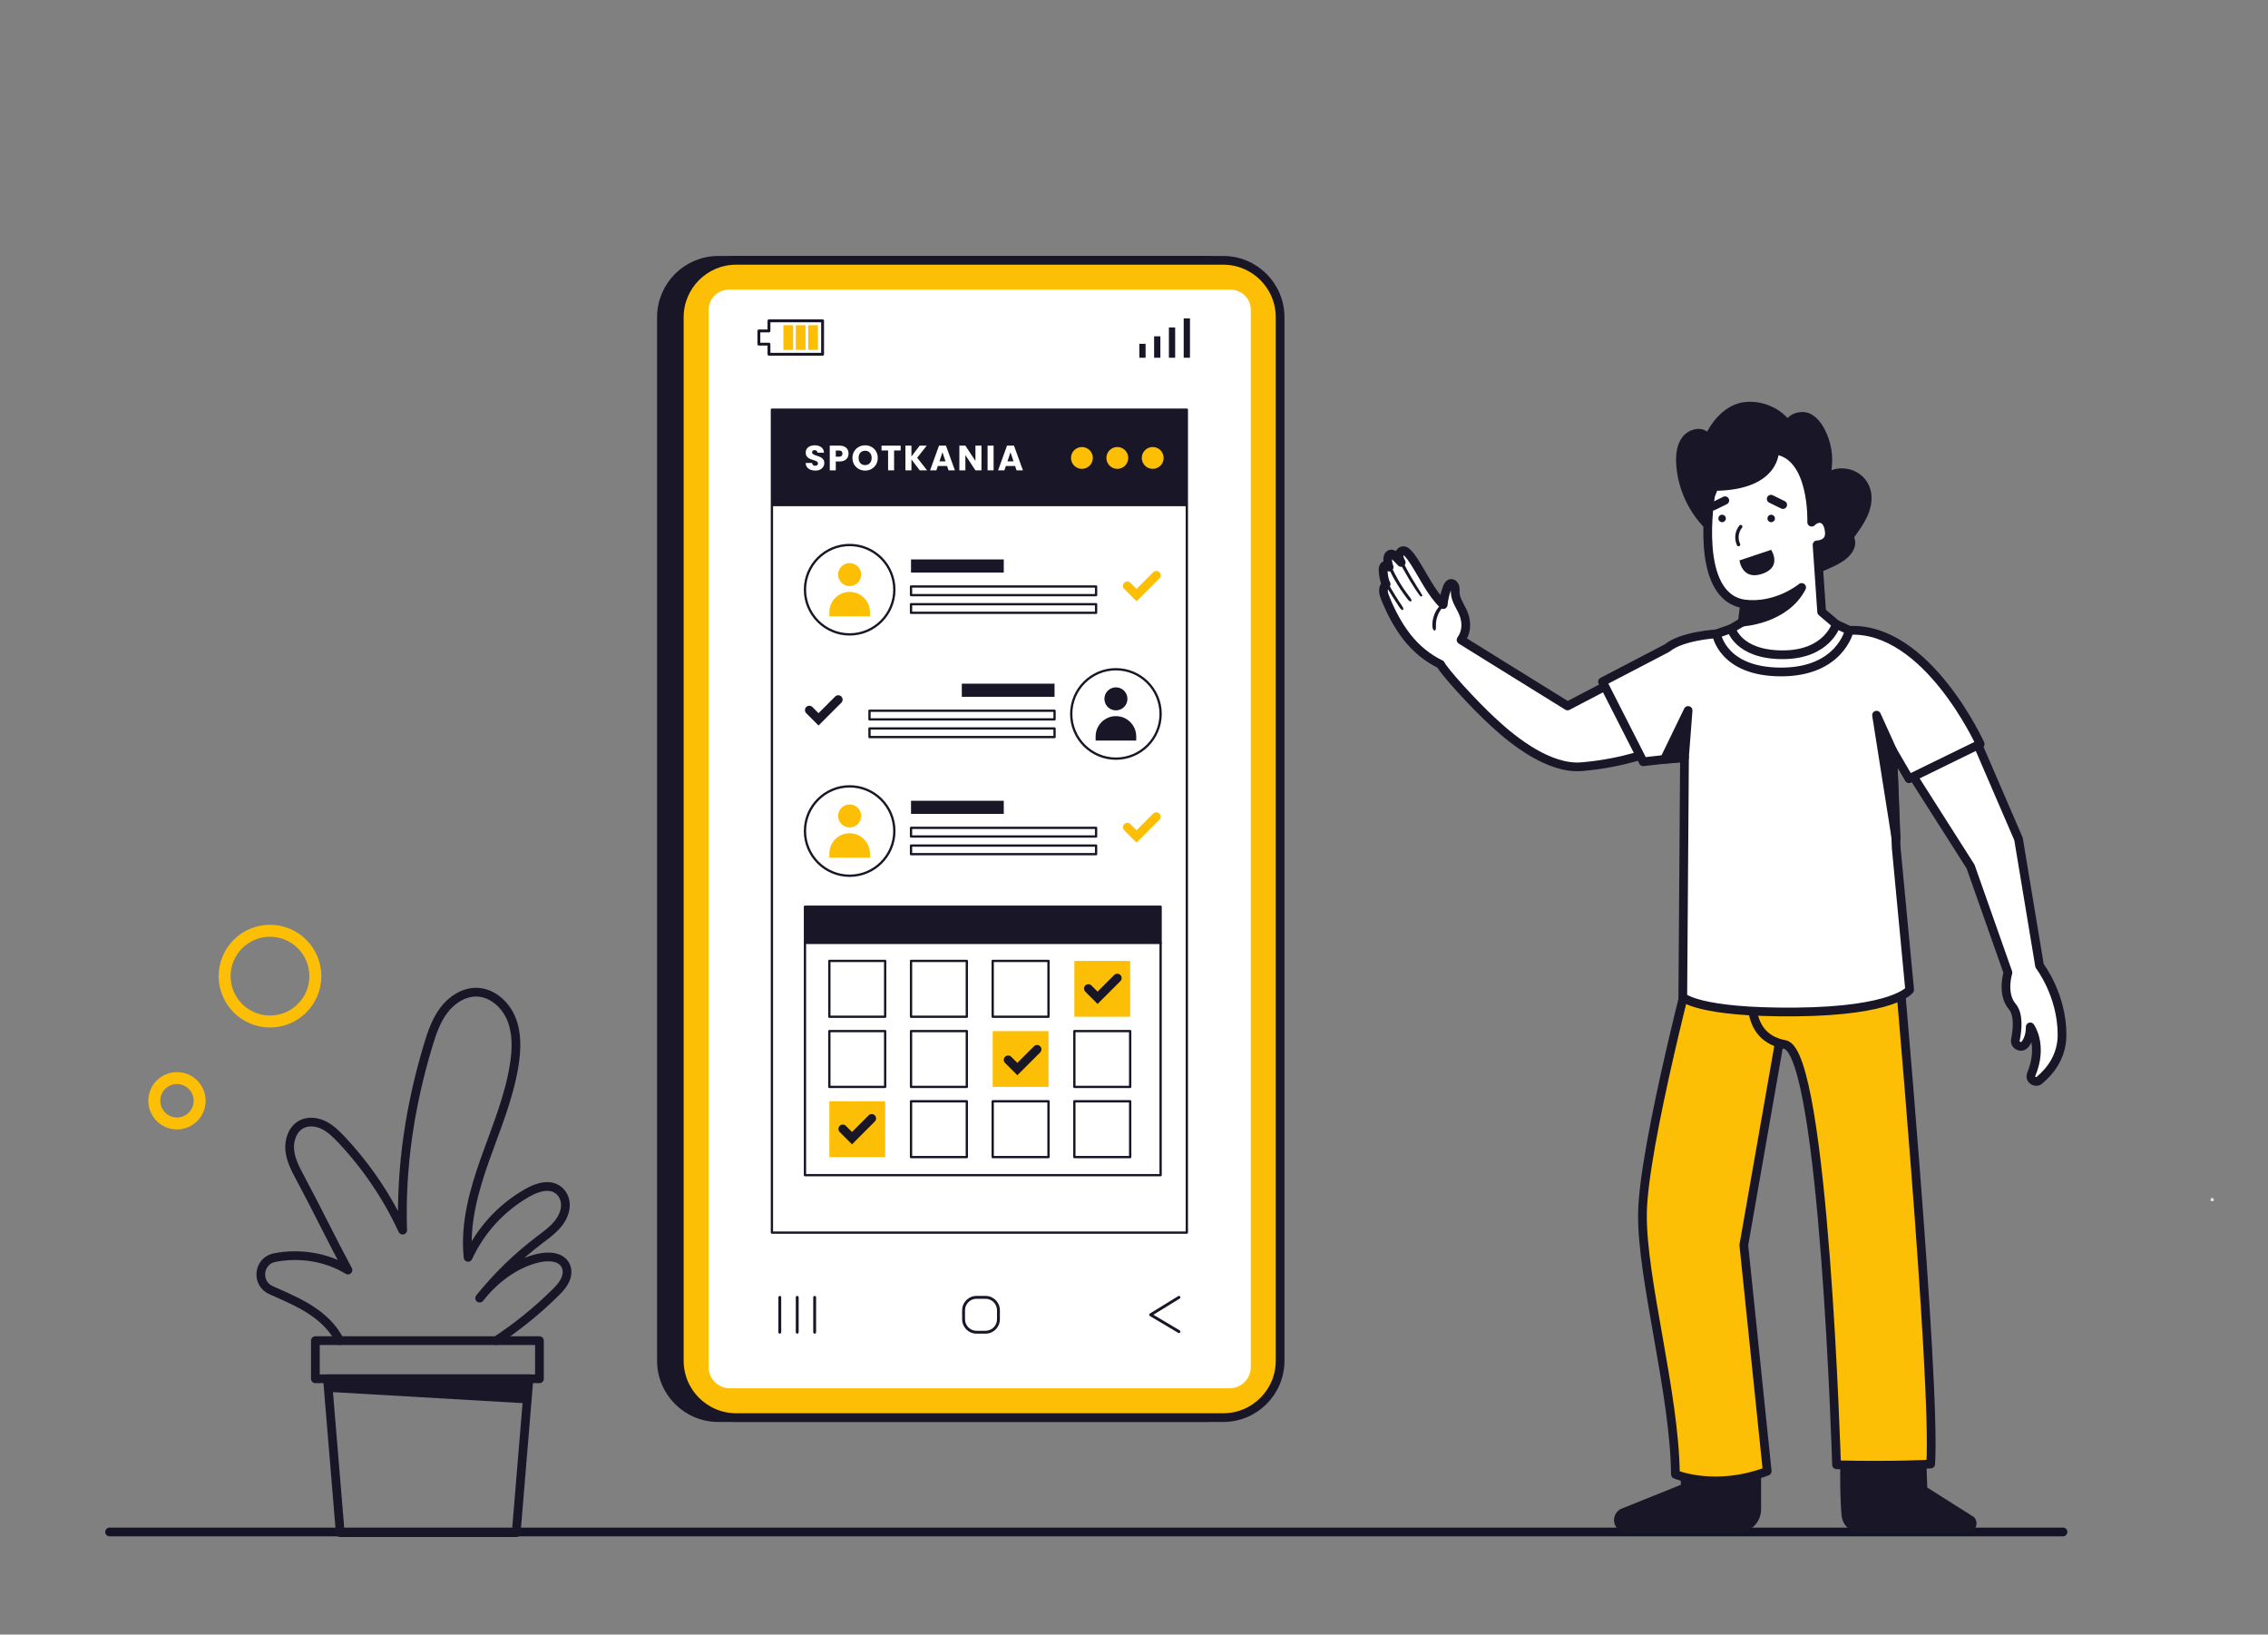 <?xml version="1.0" encoding="UTF-8" standalone="no"?>
<svg xmlns="http://www.w3.org/2000/svg" xmlns:xlink="http://www.w3.org/1999/xlink" xmlns:serif="http://www.serif.com/" width="100%" height="100%" viewBox="0 0 1625 1171" version="1.1" xml:space="preserve" style="fill-rule:evenodd;clip-rule:evenodd;stroke-linecap:round;stroke-linejoin:round;stroke-miterlimit:1.5;">
  <rect x="0" y="0" width="1625" height="1171" fill="#808080" stroke="none"/>
  <rect id="Skontaktuj-się-z-nami" serif:id="Skontaktuj się z nami" x="-0" y="0" width="1624.63" height="1170.47" style="fill:none;"></rect>
  <path d="M1478.12,1097.49l-1399.61,-0" style="fill:none;stroke:#141427;stroke-width:6.25px;"></path>
  <g>
    <path d="M355.535,960.416c15.082,-9.947 29.195,-21.364 42.065,-34.045c3.467,-3.415 6.919,-7.028 8.239,-11.882c0.645,-2.376 0.638,-4.929 -0.286,-7.212c-2.934,-7.248 -12.35,-7.657 -19.648,-6.029c-16.591,3.702 -31.781,15.311 -42.233,28.717c12.485,-15.539 26.886,-29.538 42.773,-41.579c7.477,-5.668 15.603,-11.261 18.138,-20.943c1.266,-4.836 0.306,-10.102 -3.183,-13.681c-6.45,-6.618 -16.39,-3.378 -23.827,0.9c-18.661,10.734 -33.077,26.582 -42.195,46.084c-2.508,-23.781 4.105,-47.55 12.09,-70.09c7.986,-22.54 17.475,-44.8 21.068,-68.441c1.652,-10.869 1.965,-22.332 -2.226,-32.497c-4.19,-10.165 -13.76,-18.701 -24.753,-18.927c-9.221,-0.19 -17.816,5.413 -23.406,12.748c-5.591,7.334 -8.645,16.252 -11.313,25.08c-13.052,43.198 -19.835,87.543 -18.343,132.646c-11.015,-23.759 -25.868,-45.732 -43.81,-64.809c-3.744,-3.983 -7.716,-7.907 -12.607,-10.351c-4.89,-2.442 -10.905,-3.212 -15.8,-0.777c-6.477,3.221 -9.362,11.261 -8.696,18.464c0.665,7.203 4.155,13.797 7.575,20.17c11.82,22.023 22.316,43.882 34.136,65.905c-15.54,-9.462 -34.669,-12.376 -52.499,-8.93c-11.813,2.284 -13.596,18.478 -2.588,23.336c1.117,0.493 2.233,0.986 3.349,1.479c10.004,4.414 20.097,8.881 28.907,15.359c6.946,5.108 13.104,11.626 16.886,19.305" style="fill:none;fill-rule:nonzero;stroke:#191727;stroke-width:6.25px;stroke-linecap:butt;stroke-miterlimit:2;"></path>
    <rect x="225.958" y="960.416" width="160.548" height="27.332" style="fill:none;stroke:#191727;stroke-width:6.25px;stroke-linecap:butt;stroke-miterlimit:2;"></rect>
    <path d="M378.995,987.747l-0.141,1.699l-1.319,15.911l-3.226,38.942l-4.446,53.698l-126.087,0l-5.857,-70.649l-2.507,-30.223l-0.776,-9.378l144.359,-0Z" style="fill:none;fill-rule:nonzero;stroke:#191727;stroke-width:6.25px;stroke-linecap:butt;stroke-miterlimit:2;"></path>
    <path d="M378.854,989.446l-1.32,15.912l-142.122,-8.233l-0.776,-9.378l143.773,-0l0.445,1.699Z" style="fill:#191727;fill-rule:nonzero;"></path>
  </g>
  <path d="M1416.21,531.432l30.033,69.602l15.089,90.86c-0,0 16.098,20.749 16.098,49.369c0,15.588 -8.491,26.188 -16.223,32.61c-2.973,2.468 -7.28,-0.662 -5.802,-4.233c8.673,-20.96 -0.751,-33.982 -0.751,-33.982c0,5.853 -1.629,9.805 -3.728,12.468c-2.54,3.222 -7.716,0.81 -6.906,-3.212c1.524,-7.563 2.5,-18.197 -2.245,-23.804c-7.87,-9.301 -3.1,-24.327 -3.1,-24.327l-26.777,-75.972l-44.98,-70.688l49.292,-18.691Z" style="fill:#fff;fill-rule:nonzero;stroke:#191727;stroke-width:6.25px;stroke-linecap:butt;stroke-miterlimit:2;"></path>
  <path d="M1380.85,1065.66l-1.319,-40.856l-60.385,2.971c0,-0 -1.702,36.778 0.362,58.098c0.666,6.882 6.46,12.124 13.374,12.124l76.646,0c3.661,0 6.629,-2.968 6.629,-6.628c-0,-1.678 -0.636,-3.293 -1.779,-4.521l-33.528,-21.188Z" style="fill:#191727;fill-rule:nonzero;"></path>
  <path d="M1202.33,1021.34l2.025,42.341l-41.614,16.733c-3.758,1.172 -6.318,4.651 -6.318,8.587c-0,4.968 4.028,8.996 8.997,8.996l79.697,0c9.209,0 16.674,-7.465 16.674,-16.674l-0,-58.498l-59.461,-1.485Z" style="fill:#191727;fill-rule:nonzero;"></path>
  <path d="M1215.28,678.324c-0,0 -37.982,142.518 -38.482,191.298c-0.483,47.018 23.062,128.206 23.619,186.596c-0,-0 28.483,11.944 65.769,-2.244l-16.768,-162.008l35.846,-204.536l-69.984,-9.106Z" style="fill:#fcbf05;fill-rule:nonzero;stroke:#191727;stroke-width:6.25px;stroke-linecap:butt;stroke-miterlimit:2;"></path>
  <path d="M1358.92,675.799c-0,0 28.356,314.615 24.397,373.02c-0,0 -26.21,1.529 -67.456,0.539c-0,-0 -8.853,-295.909 -36.979,-301.06c-33.159,-6.072 -23.093,-46.467 -19.484,-60.714l99.522,-11.785Z" style="fill:#fcbf05;fill-rule:nonzero;stroke:#191727;stroke-width:6.25px;stroke-linecap:butt;stroke-miterlimit:2;"></path>
  <path d="M1289.54,414.226c8.687,-1.935 17.137,-4.927 25.105,-8.89c4.201,-2.09 8.37,-4.533 11.311,-8.188c2.941,-3.656 4.218,-7.884 2.555,-12.272c3.677,-5.078 7.385,-10.214 9.82,-15.99c2.437,-5.778 3.523,-12.339 1.77,-18.358c-1.598,-5.493 -5.586,-10.244 -10.718,-12.771c-5.132,-2.527 -11.846,-3.001 -17.175,-0.918c1.543,-9.99 -0.213,-20.461 -4.931,-29.4c-2.47,-4.68 -5.929,-9.103 -10.754,-11.275c-4.825,-2.172 -12.369,-0.749 -15.68,3.377c-7.835,-8.495 -19.896,-12.885 -31.359,-11.415c-11.463,1.47 -20.919,10.883 -26.356,21.08c-5.446,-3.961 -13.722,-1.378 -17.781,3.995c-4.058,5.373 -4.765,12.564 -4.365,19.286c1.179,19.808 11.06,38.942 26.527,51.372c18.017,14.477 38.975,28.76 62.031,30.367" style="fill:#191727;fill-rule:nonzero;"></path>
  <path d="M1070.62,517.993c-14.985,-13.546 -36.889,-38.052 -38.409,-42.024c-9.485,-4.596 -17.578,-11.266 -24.078,-19.563c-6.501,-8.295 -11.437,-17.729 -15.416,-27.489c-0.704,-1.728 -1.388,-3.505 -1.487,-5.37c-0.099,-1.863 0.479,-3.857 1.922,-5.041c-1.552,-3.029 -1.94,-6.507 -2.166,-9.902c-0.086,-1.315 0.097,-2.919 1.29,-3.482c0.82,-0.387 1.833,-0.079 2.52,0.512c0.204,0.176 0.37,0.38 0.513,0.599c-0.713,-1.733 -1.072,-3.613 -1.038,-5.487c0.015,-0.789 0.102,-1.593 0.436,-2.307c0.334,-0.714 0.951,-1.33 1.722,-1.501c1.393,-0.307 2.641,0.85 3.6,1.907c1.207,1.33 2.699,2.75 3.906,4.08c-0.798,-1.565 -1.617,-3.224 -1.523,-4.979c0.094,-1.753 1.475,-3.57 3.229,-3.468c1.065,0.062 1.968,0.781 2.731,1.526c1.814,1.769 3.281,3.858 4.662,5.982c6.822,10.499 12.057,22.401 21.026,31.139c0.396,-4.233 1.39,-8.41 2.943,-12.368c0.467,-1.192 1.166,-2.517 2.423,-2.758c1.358,-0.262 2.613,0.968 3.001,2.295c0.389,1.327 0.187,2.744 0.222,4.126c0.147,5.928 4.547,10.821 6.415,16.449c1.983,5.975 1.502,12.471 -2.223,17.548c3.273,1.997 16.522,10.234 30.784,19.113l45.495,28.207l31.725,-16.563l29.597,48.756c-0,0 -19.993,8.674 -51.158,11.32c-22.806,1.936 -48.185,-17.787 -62.664,-31.257Z" style="fill:#fff;stroke:#191727;stroke-width:6.25px;stroke-linecap:butt;stroke-miterlimit:2;"></path>
  <path d="M1206.93,542.372l-29.578,3.35l-29.18,-57.332l46.229,-24.083c10.672,-8.893 35.435,-10.22 35.435,-10.22l14.368,10.22l52.399,1.433l28.412,-14.149c55.624,-2.652 93.743,81.41 93.743,81.41l-50.961,24.892l-11.761,-20.188l2.552,69.533l9.66,101.891c0,-0 -10.998,15.192 -81.57,15.84c-70.063,0.642 -80.982,-10.679 -80.982,-10.679l1.234,-171.918Z" style="fill:#fff;stroke:#191727;stroke-width:6.25px;stroke-linecap:butt;stroke-miterlimit:2;"></path>
  <path d="M1315.66,447.222l9.362,4.37c-0,-0 -6.554,29.801 -48.838,29.801c-42.284,-0 -46.341,-27.305 -46.341,-27.305l10.61,-3.745l33.235,-0l26.681,-2.34l15.291,-0.781Z" style="fill:#fff;fill-rule:nonzero;stroke:#191727;stroke-width:6.25px;stroke-linecap:butt;stroke-miterlimit:2;"></path>
  <path d="M1248.35,445.662l-7.902,4.681c0,0 4.681,18.723 36.823,18.723c32.143,0 38.383,-21.843 38.383,-21.843l-10.453,-8.895l-3.309,-47.99c-0,-0 9.65,-0.021 8.821,-9.261c-1.03,-11.466 -8.674,-11.172 -12.65,-6.994c-0,-0 1.833,-48.409 -26.565,-51.685c0,-0 1.561,25.706 -43.376,26.116l-2.497,6.494c0,-0 -12.638,72.554 24.341,77.704l1.404,4.914l-0.585,4.564l-2.435,3.472Z" style="fill:#fff;fill-rule:nonzero;stroke:#191727;stroke-width:6.25px;stroke-linecap:butt;stroke-miterlimit:2;"></path>
  <path d="M1236.56,371.416c0,1.479 -1.198,2.678 -2.677,2.678c-1.479,-0 -2.679,-1.199 -2.679,-2.678c0,-1.479 1.2,-2.677 2.679,-2.677c1.479,-0 2.677,1.198 2.677,2.677" style="fill:#191727;fill-rule:nonzero;"></path>
  <path d="M1271.72,371.416c-0,1.479 -1.199,2.678 -2.678,2.678c-1.478,-0 -2.678,-1.199 -2.678,-2.678c0,-1.479 1.2,-2.677 2.678,-2.677c1.479,-0 2.678,1.198 2.678,2.677" style="fill:#191727;fill-rule:nonzero;"></path>
  <path d="M1270.67,397.518c-0.168,-0.519 -0.352,-0.996 -0.536,-1.424c-0.582,-1.347 -1.161,-2.198 -1.161,-2.198l-22.644,7.586c0,0 0.087,0.729 0.387,1.806c0.967,3.468 4.131,10.538 13.66,8.418c0.724,-0.163 1.485,-0.377 2.284,-0.65c9.499,-3.242 9.302,-9.542 8.01,-13.538" style="fill:#191727;fill-rule:nonzero;"></path>
  <path d="M1249.97,432.711l-1.616,12.951c0,-0 30.638,-1.716 42.496,-24.809c-0,0 -17.631,14.667 -40.88,11.858" style="fill:#191727;fill-rule:nonzero;stroke:#191727;stroke-width:6.25px;stroke-linecap:butt;stroke-miterlimit:2;"></path>
  <path d="M1358.53,601.034l-14.009,-88.683l11.516,25.354l2.493,63.329Z" style="fill:#191727;fill-rule:nonzero;stroke:#191727;stroke-width:6.25px;stroke-linecap:butt;stroke-miterlimit:2;"></path>
  <path d="M1027.57,440.553c0.641,-1.736 1.526,-3.377 2.63,-4.862c0.537,-0.722 1.123,-1.404 1.773,-2.027c0.615,-0.588 1.432,-1.428 2.319,-1.51c0.577,-0.052 0.92,0.43 0.774,0.964c-0.194,0.714 -0.896,1.288 -1.361,1.843c-0.543,0.649 -1.067,1.32 -1.542,2.019c-0.92,1.351 -1.664,2.833 -2.224,4.369c-0.545,1.493 -0.89,3.047 -1.046,4.629c-0.081,0.822 -0.103,1.646 -0.075,2.472c0.014,0.422 0.036,0.844 0.044,1.266c0.008,0.472 -0.124,0.831 -0.217,1.283c-0.122,0.588 -1.018,1.071 -1.423,0.415c-0.233,-0.379 -0.509,-0.683 -0.642,-1.113c-0.145,-0.466 -0.202,-0.968 -0.238,-1.451c-0.07,-0.955 -0.057,-1.926 0.018,-2.879c0.146,-1.847 0.569,-3.682 1.21,-5.418" style="fill:#191727;fill-rule:nonzero;"></path>
  <path d="M1004.77,402.509c0.922,0.708 1.323,1.704 1.856,2.709c0.545,1.029 1.074,2.065 1.619,3.094c1.088,2.057 2.268,4.071 3.447,6.077c1.166,1.981 2.354,3.949 3.575,5.896c1.244,1.985 2.598,3.926 3.702,5.995c0.426,0.799 -0.755,1.441 -1.309,0.799c-1.513,-1.757 -2.77,-3.749 -4.036,-5.687c-1.262,-1.932 -2.492,-3.883 -3.684,-5.857c-1.177,-1.949 -2.296,-3.93 -3.428,-5.904c-0.581,-1.013 -1.174,-2.017 -1.725,-3.046c-0.56,-1.045 -1.278,-2.069 -1.326,-3.28c-0.026,-0.674 0.683,-1.276 1.309,-0.796" style="fill:#191727;fill-rule:nonzero;"></path>
  <path d="M996.417,405.838c0.974,0.551 1.361,1.952 1.828,2.906c0.511,1.043 1.037,2.077 1.58,3.103c1.116,2.109 2.26,4.206 3.508,6.241c1.212,1.978 2.503,3.912 3.844,5.804c0.672,0.947 1.361,1.88 2.057,2.809c0.728,0.973 1.631,1.921 2.053,3.074c0.279,0.76 -0.516,1.391 -1.197,0.961c-1,-0.633 -1.682,-1.673 -2.396,-2.596c-0.742,-0.959 -1.457,-1.94 -2.16,-2.928c-1.406,-1.978 -2.739,-4.005 -4.019,-6.066c-1.274,-2.051 -2.518,-4.12 -3.652,-6.25c-0.545,-1.025 -1.075,-2.057 -1.587,-3.098c-0.491,-0.998 -1.367,-2.246 -1.133,-3.403c0.128,-0.638 0.724,-0.868 1.274,-0.557" style="fill:#191727;fill-rule:nonzero;"></path>
  <path d="M994.243,417.716c0.74,0.419 1.023,1.4 1.432,2.116c0.438,0.769 0.879,1.536 1.324,2.301c0.925,1.589 1.864,3.17 2.839,4.728c0.941,1.503 1.899,2.995 2.864,4.481c0.944,1.453 2.236,2.953 2.771,4.615c0.211,0.655 -0.491,1.427 -1.135,0.911c-1.364,-1.097 -2.27,-2.806 -3.23,-4.246c-1.04,-1.561 -2.055,-3.139 -3.053,-4.728c-0.963,-1.532 -1.928,-3.064 -2.873,-4.609c-0.463,-0.757 -0.923,-1.515 -1.377,-2.278c-0.502,-0.84 -1.179,-1.58 -1.16,-2.592c0.016,-0.85 1.009,-1.032 1.598,-0.699" style="fill:#191727;fill-rule:nonzero;"></path>
  <path d="M1248.08,376.395c-0.437,-0.437 -1.317,-0.516 -1.742,-0c-3.312,4.009 -4.009,9.662 -1.741,14.347c0.291,0.599 1.143,0.759 1.686,0.442c0.611,-0.358 0.733,-1.084 0.442,-1.685c-1.749,-3.612 -1.205,-8.264 1.355,-11.362c0.423,-0.512 0.501,-1.241 -0,-1.742" style="fill:#191727;fill-rule:nonzero;"></path>
  <path d="M1237.28,361.183l-8.581,4.202c-1.459,0.714 -3.22,0.111 -3.933,-1.348c-0.715,-1.458 -0.112,-3.219 1.347,-3.933l8.582,-4.202c1.458,-0.715 3.219,-0.112 3.932,1.347c0.715,1.458 0.112,3.219 -1.347,3.934" style="fill:#191727;fill-rule:nonzero;"></path>
  <path d="M1267.58,360.08l8.582,4.203c1.458,0.714 3.219,0.11 3.933,-1.348c0.714,-1.458 0.111,-3.22 -1.347,-3.933l-8.582,-4.203c-1.459,-0.714 -3.22,-0.111 -3.933,1.347c-0.715,1.459 -0.112,3.22 1.347,3.934" style="fill:#191727;fill-rule:nonzero;"></path>
  <path d="M1206.89,542.917l2.626,-33.943l-16.988,35.029l14.362,-1.086Z" style="fill:#191727;fill-rule:nonzero;stroke:#191727;stroke-width:6.25px;stroke-linecap:butt;stroke-miterlimit:2;"></path>
  <g>
    <path d="M904.388,974.81l-0,-747.552c-0,-22.507 -18.246,-40.753 -40.753,-40.753l-348.971,0c-22.507,0 -40.752,18.246 -40.752,40.753l-0,747.552c-0,22.507 18.245,40.753 40.752,40.753l348.971,-0c22.507,-0 40.753,-18.246 40.753,-40.753" style="fill:#191727;fill-rule:nonzero;stroke:#191727;stroke-width:6.25px;stroke-linecap:butt;stroke-miterlimit:2;"></path>
    <path d="M917.188,974.81l0,-747.552c0,-22.507 -18.245,-40.753 -40.752,-40.753l-348.971,0c-22.507,0 -40.753,18.246 -40.753,40.753l0,747.552c0,22.507 18.246,40.753 40.753,40.753l348.971,-0c22.507,-0 40.752,-18.246 40.752,-40.753" style="fill:#fcbf05;fill-rule:nonzero;stroke:#191727;stroke-width:6.25px;stroke-linecap:butt;stroke-miterlimit:2;"></path>
    <path d="M522.231,207.501l359.439,0c8.018,0 14.518,6.5 14.518,14.519l0,757.343c0,8.396 -6.806,15.202 -15.201,15.202l-358.073,-0c-8.395,-0 -15.202,-6.806 -15.202,-15.202l-0,-757.343c-0,-8.019 6.501,-14.519 14.519,-14.519" style="fill:#fff;fill-rule:nonzero;"></path>
    <path d="M550.954,229.836l0,7.235l-7.235,0l-0,9.481l7.235,0l0,7.236l38.424,0l-0,-23.952l-38.424,-0Z" style="fill:#fff;fill-rule:nonzero;"></path>
    <path d="M551.986,252.757l36.361,0l-0,-21.89l-36.361,0l-0,6.204c-0,0.57 -0.462,1.031 -1.032,1.031l-6.204,0l-0,7.42l6.204,-0c0.57,-0 1.032,0.461 1.032,1.031l-0,6.204Zm37.392,2.062l-38.424,0c-0.569,0 -1.031,-0.461 -1.031,-1.031l0,-6.204l-6.204,-0c-0.569,-0 -1.031,-0.462 -1.031,-1.031l-0,-9.482c-0,-0.569 0.462,-1.031 1.031,-1.031l6.204,-0l0,-6.204c0,-0.57 0.462,-1.031 1.031,-1.031l38.424,0c0.569,0 1.031,0.461 1.031,1.031l0,23.952c0,0.57 -0.462,1.031 -1.031,1.031" style="fill:#191727;fill-rule:nonzero;"></path>
    <rect x="579.04" y="232.971" width="6.986" height="17.683" style="fill:#fcbf05;"></rect>
    <rect x="570.167" y="232.971" width="6.986" height="17.683" style="fill:#fcbf05;"></rect>
    <rect x="561.294" y="232.971" width="6.986" height="17.683" style="fill:#fcbf05;"></rect>
    <rect x="848.113" y="228.09" width="4.491" height="28.194" style="fill:#191727;"></rect>
    <rect x="837.508" y="234.577" width="4.491" height="21.707" style="fill:#191727;"></rect>
    <rect x="826.905" y="240.939" width="4.491" height="15.345" style="fill:#191727;"></rect>
    <rect x="816.3" y="246.304" width="4.491" height="9.98" style="fill:#191727;"></rect>
    <rect x="553.071" y="293.493" width="297.287" height="589.539" style="fill:#fff;"></rect>
    <path d="M553.895,882.207l295.638,-0l0,-587.889l-295.638,-0l0,587.889Zm296.463,1.65l-297.287,-0c-0.456,-0 -0.825,-0.37 -0.825,-0.825l-0,-589.539c-0,-0.456 0.369,-0.825 0.825,-0.825l297.287,-0c0.455,-0 0.825,0.369 0.825,0.825l-0,589.539c-0,0.455 -0.37,0.825 -0.825,0.825" style="fill:#191727;fill-rule:nonzero;"></path>
    <rect x="553.071" y="293.494" width="297.287" height="69.144" style="fill:#191727;"></rect>
    <path d="M783.009,328.065c-0,4.322 -3.503,7.825 -7.825,7.825c-4.323,0 -7.826,-3.503 -7.826,-7.825c0,-4.322 3.503,-7.825 7.826,-7.825c4.322,-0 7.825,3.503 7.825,7.825" style="fill:#fcbf05;fill-rule:nonzero;"></path>
    <path d="M808.37,328.065c-0,4.322 -3.503,7.825 -7.826,7.825c-4.322,0 -7.825,-3.503 -7.825,-7.825c-0,-4.322 3.503,-7.825 7.825,-7.825c4.323,-0 7.826,3.503 7.826,7.825" style="fill:#fcbf05;fill-rule:nonzero;"></path>
    <path d="M833.731,328.065c-0,4.322 -3.504,7.825 -7.826,7.825c-4.322,0 -7.825,-3.503 -7.825,-7.825c-0,-4.322 3.503,-7.825 7.825,-7.825c4.322,-0 7.826,3.503 7.826,7.825" style="fill:#fcbf05;fill-rule:nonzero;"></path>
    <path d="M640.79,422.457c-0,17.686 -14.337,32.022 -32.022,32.022c-17.686,0 -32.023,-14.336 -32.023,-32.022c0,-17.685 14.337,-32.022 32.023,-32.022c17.685,-0 32.022,14.337 32.022,32.022" style="fill:#fff;"></path>
    <path d="M608.768,391.26c-17.203,-0 -31.198,13.995 -31.198,31.197c0,17.202 13.995,31.197 31.198,31.197c17.201,-0 31.197,-13.995 31.197,-31.197c-0,-17.202 -13.996,-31.197 -31.197,-31.197m-0,64.043c-18.112,0 -32.848,-14.734 -32.848,-32.846c0,-18.112 14.736,-32.847 32.848,-32.847c18.112,0 32.846,14.735 32.846,32.847c0,18.112 -14.734,32.846 -32.846,32.846" style="fill:#191727;fill-rule:nonzero;"></path>
    <path d="M617.021,411.642c0,4.558 -3.695,8.253 -8.253,8.253c-4.558,0 -8.254,-3.695 -8.254,-8.253c0,-4.559 3.696,-8.254 8.254,-8.254c4.558,0 8.253,3.695 8.253,8.254" style="fill:#fcbf05;fill-rule:nonzero;"></path>
    <path d="M608.768,424.022c-8.034,0 -14.547,6.513 -14.547,14.547l0,2.957l29.093,-0l-0,-2.957c-0,-8.034 -6.512,-14.547 -14.546,-14.547" style="fill:#fcbf05;fill-rule:nonzero;"></path>
    <path d="M814.318,430.732l-8.814,-8.813c-1.221,-1.222 -1.221,-3.202 -0,-4.422c1.222,-1.222 3.201,-1.222 4.422,-0l4.392,4.392l11.915,-11.915c1.221,-1.221 3.201,-1.221 4.422,-0c1.221,1.221 1.221,3.2 -0,4.422l-16.337,16.336Z" style="fill:#fcbf05;fill-rule:nonzero;"></path>
    <rect x="652.74" y="400.769" width="66.453" height="9.408" style="fill:#191727;"></rect>
    <rect x="652.739" y="420.173" width="132.598" height="6.174" style="fill:#fff;"></rect>
    <path d="M653.565,425.522l130.947,-0l0,-4.524l-130.947,0l-0,4.524Zm131.772,1.649l-132.597,0c-0.456,0 -0.825,-0.368 -0.825,-0.824l-0,-6.174c-0,-0.456 0.369,-0.824 0.825,-0.824l132.597,-0c0.456,-0 0.825,0.368 0.825,0.824l-0,6.174c-0,0.456 -0.369,0.824 -0.825,0.824" style="fill:#191727;fill-rule:nonzero;"></path>
    <rect x="652.739" y="432.848" width="132.598" height="6.174" style="fill:#fff;"></rect>
    <path d="M653.565,438.197l130.947,0l0,-4.524l-130.947,-0l-0,4.524Zm131.772,1.65l-132.597,0c-0.456,0 -0.825,-0.369 -0.825,-0.825l-0,-6.175c-0,-0.455 0.369,-0.825 0.825,-0.825l132.597,0c0.456,0 0.825,0.37 0.825,0.825l-0,6.175c-0,0.456 -0.369,0.825 -0.825,0.825" style="fill:#191727;fill-rule:nonzero;"></path>
    <path d="M640.79,595.358c-0,17.685 -14.337,32.022 -32.022,32.022c-17.686,0 -32.023,-14.337 -32.023,-32.022c0,-17.685 14.337,-32.022 32.023,-32.022c17.685,0 32.022,14.337 32.022,32.022" style="fill:#fff;"></path>
    <path d="M608.768,564.161c-17.203,-0 -31.198,13.995 -31.198,31.197c0,17.202 13.995,31.197 31.198,31.197c17.201,0 31.197,-13.995 31.197,-31.197c-0,-17.202 -13.996,-31.197 -31.197,-31.197m-0,64.044c-18.112,0 -32.848,-14.735 -32.848,-32.847c0,-18.112 14.736,-32.847 32.848,-32.847c18.112,0 32.846,14.735 32.846,32.847c0,18.112 -14.734,32.847 -32.846,32.847" style="fill:#191727;fill-rule:nonzero;"></path>
    <path d="M617.021,584.542c0,4.559 -3.695,8.254 -8.253,8.254c-4.558,-0 -8.254,-3.695 -8.254,-8.254c0,-4.558 3.696,-8.253 8.254,-8.253c4.558,-0 8.253,3.695 8.253,8.253" style="fill:#fcbf05;fill-rule:nonzero;"></path>
    <path d="M608.768,596.923c-8.034,0 -14.547,6.513 -14.547,14.547l0,2.957l29.093,-0l-0,-2.957c-0,-8.034 -6.512,-14.547 -14.546,-14.547" style="fill:#fcbf05;fill-rule:nonzero;"></path>
    <path d="M814.318,603.633l-8.814,-8.813c-1.221,-1.222 -1.221,-3.202 -0,-4.422c1.222,-1.221 3.201,-1.221 4.422,-0l4.392,4.392l11.915,-11.915c1.221,-1.221 3.201,-1.221 4.422,-0c1.221,1.221 1.221,3.2 -0,4.422l-16.337,16.336Z" style="fill:#fcbf05;fill-rule:nonzero;"></path>
    <rect x="652.74" y="573.669" width="66.453" height="9.408" style="fill:#191727;"></rect>
    <rect x="652.739" y="593.074" width="132.598" height="6.174" style="fill:#fff;"></rect>
    <path d="M653.565,598.423l130.947,0l0,-4.523l-130.947,-0l-0,4.523Zm131.772,1.65l-132.597,-0c-0.456,-0 -0.825,-0.37 -0.825,-0.825l-0,-6.174c-0,-0.455 0.369,-0.825 0.825,-0.825l132.597,0c0.456,0 0.825,0.37 0.825,0.825l-0,6.174c-0,0.455 -0.369,0.825 -0.825,0.825" style="fill:#191727;fill-rule:nonzero;"></path>
    <rect x="652.739" y="605.749" width="132.598" height="6.174" style="fill:#fff;"></rect>
    <path d="M653.565,611.098l130.947,0l0,-4.524l-130.947,-0l-0,4.524Zm131.772,1.65l-132.597,-0c-0.456,-0 -0.825,-0.369 -0.825,-0.825l-0,-6.174c-0,-0.456 0.369,-0.825 0.825,-0.825l132.597,-0c0.456,-0 0.825,0.369 0.825,0.825l-0,6.174c-0,0.456 -0.369,0.825 -0.825,0.825" style="fill:#191727;fill-rule:nonzero;"></path>
    <path d="M767.526,511.469c0,17.685 14.337,32.022 32.023,32.022c17.685,-0 32.022,-14.337 32.022,-32.022c-0,-17.685 -14.337,-32.023 -32.022,-32.023c-17.686,0 -32.023,14.338 -32.023,32.023" style="fill:#fff;"></path>
    <path d="M799.548,480.272c-17.202,-0 -31.196,13.995 -31.196,31.197c-0,17.202 13.994,31.198 31.196,31.198c17.202,-0 31.197,-13.996 31.197,-31.198c0,-17.202 -13.995,-31.197 -31.197,-31.197m0,64.044c-18.112,0 -32.846,-14.735 -32.846,-32.847c-0,-18.112 14.734,-32.847 32.846,-32.847c18.112,0 32.847,14.735 32.847,32.847c0,18.112 -14.735,32.847 -32.847,32.847" style="fill:#191727;fill-rule:nonzero;"></path>
    <path d="M791.295,500.654c-0,4.558 3.695,8.253 8.253,8.253c4.559,0 8.254,-3.695 8.254,-8.253c-0,-4.558 -3.695,-8.254 -8.254,-8.254c-4.558,0 -8.253,3.696 -8.253,8.254" style="fill:#191727;fill-rule:nonzero;"></path>
    <path d="M799.549,513.035c8.034,-0 14.546,6.512 14.546,14.546l-0,2.957l-29.093,-0l0,-2.957c0,-8.034 6.512,-14.546 14.547,-14.546" style="fill:#191727;fill-rule:nonzero;"></path>
    <path d="M586.475,519.744l-8.814,-8.813c-1.221,-1.222 -1.221,-3.201 -0,-4.422c1.221,-1.221 3.201,-1.221 4.422,-0l4.392,4.392l11.915,-11.915c1.221,-1.221 3.201,-1.221 4.421,0c1.222,1.221 1.222,3.2 0,4.422l-16.336,16.336Z" style="fill:#191727;fill-rule:nonzero;"></path>
    <rect x="689.124" y="489.781" width="66.453" height="9.408" style="fill:#191727;"></rect>
    <rect x="622.979" y="509.185" width="132.597" height="6.174" style="fill:#fff;"></rect>
    <path d="M623.804,514.534l130.947,-0l0,-4.524l-130.947,0l-0,4.524Zm131.772,1.649l-132.597,0c-0.455,0 -0.825,-0.368 -0.825,-0.824l-0,-6.174c-0,-0.456 0.37,-0.825 0.825,-0.825l132.597,0c0.456,0 0.825,0.369 0.825,0.825l0,6.174c0,0.456 -0.369,0.824 -0.825,0.824" style="fill:#191727;fill-rule:nonzero;"></path>
    <rect x="622.979" y="521.86" width="132.597" height="6.174" style="fill:#fff;"></rect>
    <path d="M623.804,527.209l130.947,0l0,-4.524l-130.947,-0l-0,4.524Zm131.772,1.65l-132.597,-0c-0.455,-0 -0.825,-0.37 -0.825,-0.825l-0,-6.175c-0,-0.455 0.37,-0.825 0.825,-0.825l132.597,0c0.456,0 0.825,0.37 0.825,0.825l0,6.175c0,0.455 -0.369,0.825 -0.825,0.825" style="fill:#191727;fill-rule:nonzero;"></path>
    <rect x="576.746" y="649.589" width="254.825" height="25.872" style="fill:#191727;"></rect>
    <path d="M577.57,674.637l253.176,-0l0,-24.223l-253.176,-0l0,24.223Zm254,1.649l-254.824,0c-0.457,0 -0.825,-0.368 -0.825,-0.824l-0,-25.873c-0,-0.456 0.368,-0.825 0.825,-0.825l254.824,0c0.456,0 0.825,0.369 0.825,0.825l0,25.873c0,0.456 -0.369,0.824 -0.825,0.824" style="fill:#191727;fill-rule:nonzero;"></path>
    <rect x="576.746" y="675.462" width="254.825" height="166.409" style="fill:#fff;"></rect>
    <path d="M577.57,841.046l253.176,-0l0,-164.76l-253.176,0l0,164.76Zm254,1.649l-254.824,0c-0.457,0 -0.825,-0.368 -0.825,-0.824l-0,-166.409c-0,-0.457 0.368,-0.825 0.825,-0.825l254.824,-0c0.456,-0 0.825,0.368 0.825,0.825l0,166.409c0,0.456 -0.369,0.824 -0.825,0.824" style="fill:#191727;fill-rule:nonzero;"></path>
    <rect x="594.222" y="688.399" width="39.985" height="39.985" style="fill:#fff;"></rect>
    <path d="M595.046,727.558l38.335,-0l0,-38.335l-38.335,-0l-0,38.335Zm39.16,1.65l-39.985,-0c-0.455,-0 -0.825,-0.369 -0.825,-0.825l0,-39.984c0,-0.457 0.37,-0.825 0.825,-0.825l39.985,-0c0.456,-0 0.825,0.368 0.825,0.825l-0,39.984c-0,0.456 -0.369,0.825 -0.825,0.825" style="fill:#191727;fill-rule:nonzero;"></path>
    <rect x="652.74" y="688.399" width="39.985" height="39.985" style="fill:#fff;"></rect>
    <path d="M653.565,727.558l38.335,-0l-0,-38.335l-38.335,-0l-0,38.335Zm39.16,1.65l-39.985,-0c-0.456,-0 -0.825,-0.369 -0.825,-0.825l-0,-39.984c-0,-0.457 0.369,-0.825 0.825,-0.825l39.985,-0c0.455,-0 0.824,0.368 0.824,0.825l0,39.984c0,0.456 -0.369,0.825 -0.824,0.825" style="fill:#191727;fill-rule:nonzero;"></path>
    <rect x="711.258" y="688.399" width="39.985" height="39.985" style="fill:#fff;"></rect>
    <path d="M712.082,727.558l38.336,-0l0,-38.335l-38.336,-0l0,38.335Zm39.161,1.65l-39.986,-0c-0.455,-0 -0.824,-0.369 -0.824,-0.825l-0,-39.984c-0,-0.457 0.369,-0.825 0.824,-0.825l39.986,-0c0.456,-0 0.825,0.368 0.825,0.825l0,39.984c0,0.456 -0.369,0.825 -0.825,0.825" style="fill:#191727;fill-rule:nonzero;"></path>
    <rect x="769.776" y="688.399" width="39.985" height="39.985" style="fill:#fcbf05;"></rect>
    <rect x="594.222" y="738.674" width="39.985" height="39.985" style="fill:#fff;"></rect>
    <path d="M595.046,777.835l38.335,-0l0,-38.336l-38.335,-0l-0,38.336Zm39.16,1.649l-39.985,0c-0.455,0 -0.825,-0.369 -0.825,-0.825l0,-39.985c0,-0.456 0.37,-0.825 0.825,-0.825l39.985,-0c0.456,-0 0.825,0.369 0.825,0.825l-0,39.985c-0,0.456 -0.369,0.825 -0.825,0.825" style="fill:#191727;fill-rule:nonzero;"></path>
    <rect x="652.74" y="738.674" width="39.985" height="39.985" style="fill:#fff;"></rect>
    <path d="M653.565,777.835l38.335,-0l-0,-38.336l-38.335,-0l-0,38.336Zm39.16,1.649l-39.985,0c-0.456,0 -0.825,-0.369 -0.825,-0.825l-0,-39.985c-0,-0.456 0.369,-0.825 0.825,-0.825l39.985,-0c0.455,-0 0.824,0.369 0.824,0.825l0,39.985c0,0.456 -0.369,0.825 -0.824,0.825" style="fill:#191727;fill-rule:nonzero;"></path>
    <rect x="711.258" y="738.674" width="39.985" height="39.985" style="fill:#fcbf05;"></rect>
    <rect x="769.776" y="738.674" width="39.985" height="39.985" style="fill:#fff;"></rect>
    <path d="M770.601,777.835l38.335,-0l0,-38.336l-38.335,-0l-0,38.336Zm39.16,1.649l-39.985,0c-0.455,0 -0.825,-0.369 -0.825,-0.825l0,-39.985c0,-0.456 0.37,-0.825 0.825,-0.825l39.985,-0c0.456,-0 0.825,0.369 0.825,0.825l-0,39.985c-0,0.456 -0.369,0.825 -0.825,0.825" style="fill:#191727;fill-rule:nonzero;"></path>
    <rect x="594.222" y="788.949" width="39.985" height="39.985" style="fill:#fcbf05;"></rect>
    <rect x="652.74" y="788.949" width="39.985" height="39.985" style="fill:#fff;"></rect>
    <path d="M653.565,828.11l38.335,-0l-0,-38.336l-38.335,-0l-0,38.336Zm39.16,1.649l-39.985,0c-0.456,0 -0.825,-0.368 -0.825,-0.825l-0,-39.985c-0,-0.456 0.369,-0.825 0.825,-0.825l39.985,-0c0.455,-0 0.824,0.369 0.824,0.825l0,39.985c0,0.457 -0.369,0.825 -0.824,0.825" style="fill:#191727;fill-rule:nonzero;"></path>
    <rect x="711.258" y="788.949" width="39.985" height="39.985" style="fill:#fff;"></rect>
    <path d="M712.082,828.11l38.336,-0l0,-38.336l-38.336,-0l0,38.336Zm39.161,1.649l-39.986,0c-0.455,0 -0.824,-0.368 -0.824,-0.825l-0,-39.985c-0,-0.456 0.369,-0.825 0.824,-0.825l39.986,-0c0.456,-0 0.825,0.369 0.825,0.825l0,39.985c0,0.457 -0.369,0.825 -0.825,0.825" style="fill:#191727;fill-rule:nonzero;"></path>
    <rect x="769.776" y="788.949" width="39.985" height="39.985" style="fill:#fff;"></rect>
    <path d="M770.601,828.11l38.335,-0l0,-38.336l-38.335,-0l-0,38.336Zm39.16,1.649l-39.985,0c-0.455,0 -0.825,-0.368 -0.825,-0.825l0,-39.985c0,-0.456 0.37,-0.825 0.825,-0.825l39.985,-0c0.456,-0 0.825,0.369 0.825,0.825l-0,39.985c-0,0.457 -0.369,0.825 -0.825,0.825" style="fill:#191727;fill-rule:nonzero;"></path>
    <path d="M728.922,770.287l-8.814,-8.813c-1.221,-1.222 -1.221,-3.202 -0,-4.422c1.221,-1.221 3.201,-1.221 4.422,-0l4.392,4.392l11.915,-11.915c1.221,-1.221 3.201,-1.221 4.421,0c1.222,1.221 1.222,3.2 0,4.422l-16.336,16.336Z" style="fill:#191727;fill-rule:nonzero;"></path>
    <path d="M786.399,719.228l-8.813,-8.814c-1.222,-1.221 -1.222,-3.201 -0,-4.422c1.221,-1.221 3.2,-1.221 4.421,0l4.392,4.393l11.915,-11.915c1.221,-1.221 3.201,-1.221 4.423,-0c1.22,1.22 1.22,3.2 -0,4.422l-16.338,16.336Z" style="fill:#191727;fill-rule:nonzero;"></path>
    <path d="M610.452,819.779l-8.814,-8.814c-1.221,-1.221 -1.221,-3.201 0,-4.422c1.222,-1.221 3.201,-1.221 4.422,0l4.392,4.392l11.916,-11.915c1.22,-1.22 3.2,-1.22 4.421,0c1.221,1.221 1.221,3.201 -0,4.422l-16.337,16.337Z" style="fill:#191727;fill-rule:nonzero;"></path>
    <path d="M706.118,954.389l-6.464,-0c-5.115,-0 -9.261,-4.147 -9.261,-9.262l-0,-6.463c-0,-5.115 4.146,-9.262 9.261,-9.262l6.464,0c5.115,0 9.261,4.147 9.261,9.262l0,6.463c0,5.115 -4.146,9.262 -9.261,9.262" style="fill:#fff;fill-rule:nonzero;"></path>
    <path d="M699.654,930.433c-4.537,0 -8.229,3.692 -8.229,8.231l-0,6.464c-0,4.538 3.692,8.23 8.229,8.23l6.464,-0c4.538,-0 8.23,-3.692 8.23,-8.23l0,-6.464c0,-4.539 -3.692,-8.231 -8.23,-8.231l-6.464,0Zm6.464,24.987l-6.464,-0c-5.675,-0 -10.292,-4.618 -10.292,-10.292l0,-6.464c0,-5.675 4.617,-10.293 10.292,-10.293l6.464,0c5.676,0 10.292,4.618 10.292,10.293l0,6.464c0,5.674 -4.616,10.292 -10.292,10.292" style="fill:#191727;fill-rule:nonzero;"></path>
    <path d="M583.698,955.42c-0.569,-0 -1.031,-0.462 -1.031,-1.031l-0,-24.987c-0,-0.569 0.462,-1.031 1.031,-1.031c0.569,0 1.031,0.462 1.031,1.031l-0,24.987c-0,0.569 -0.462,1.031 -1.031,1.031" style="fill:#191727;fill-rule:nonzero;"></path>
    <path d="M571.205,955.42c-0.569,-0 -1.031,-0.462 -1.031,-1.031l0,-24.987c0,-0.569 0.462,-1.031 1.031,-1.031c0.57,0 1.031,0.462 1.031,1.031l0,24.987c0,0.569 -0.461,1.031 -1.031,1.031" style="fill:#191727;fill-rule:nonzero;"></path>
    <path d="M558.713,955.42c-0.569,-0 -1.031,-0.462 -1.031,-1.031l0,-24.987c0,-0.569 0.462,-1.031 1.031,-1.031c0.569,0 1.031,0.462 1.031,1.031l0,24.987c0,0.569 -0.462,1.031 -1.031,1.031" style="fill:#191727;fill-rule:nonzero;"></path>
    <path d="M844.715,954.994c-0.179,-0 -0.361,-0.047 -0.527,-0.145l-20.297,-12.068c-0.31,-0.184 -0.501,-0.517 -0.505,-0.878c-0.002,-0.361 0.184,-0.697 0.491,-0.885l20.298,-12.494c0.484,-0.298 1.12,-0.147 1.418,0.338c0.299,0.485 0.148,1.121 -0.337,1.418l-18.847,11.6l18.834,11.197c0.489,0.29 0.65,0.923 0.358,1.413c-0.192,0.324 -0.535,0.504 -0.886,0.504" style="fill:#191727;fill-rule:nonzero;"></path>
    <path d="M584.161,337.124c-1.294,0 -2.453,-0.21 -3.478,-0.63c-1.025,-0.42 -1.848,-1.041 -2.47,-1.864c-0.604,-0.824 -0.924,-1.815 -0.957,-2.974l4.586,0c0.067,0.655 0.294,1.159 0.681,1.512c0.386,0.336 0.89,0.504 1.512,0.504c0.638,0 1.142,-0.143 1.512,-0.428c0.369,-0.303 0.554,-0.714 0.554,-1.235c0,-0.437 -0.151,-0.798 -0.453,-1.084c-0.286,-0.285 -0.647,-0.521 -1.084,-0.705c-0.42,-0.185 -1.025,-0.395 -1.815,-0.63c-1.142,-0.353 -2.074,-0.706 -2.797,-1.059c-0.722,-0.353 -1.344,-0.873 -1.865,-1.562c-0.52,-0.689 -0.781,-1.588 -0.781,-2.697c0,-1.646 0.597,-2.931 1.789,-3.855c1.193,-0.941 2.747,-1.412 4.662,-1.412c1.949,0 3.52,0.471 4.713,1.412c1.193,0.924 1.831,2.217 1.915,3.88l-4.662,0c-0.033,-0.571 -0.243,-1.016 -0.63,-1.335c-0.386,-0.336 -0.882,-0.504 -1.487,-0.504c-0.521,-0 -0.941,0.143 -1.26,0.428c-0.319,0.269 -0.479,0.664 -0.479,1.185c0,0.571 0.269,1.016 0.807,1.335c0.537,0.32 1.378,0.664 2.52,1.034c1.142,0.386 2.066,0.756 2.772,1.108c0.722,0.353 1.344,0.866 1.865,1.538c0.521,0.672 0.781,1.537 0.781,2.595c0,1.008 -0.26,1.924 -0.781,2.747c-0.504,0.823 -1.243,1.478 -2.218,1.966c-0.974,0.487 -2.125,0.73 -3.452,0.73Z" style="fill:#fff;fill-rule:nonzero;"></path>
    <path d="M608,324.953c0,1.025 -0.235,1.965 -0.705,2.822c-0.471,0.84 -1.193,1.521 -2.168,2.041c-0.974,0.521 -2.184,0.782 -3.628,0.782l-2.672,-0l0,6.35l-4.309,0l0,-17.691l6.981,0c1.411,0 2.604,0.244 3.578,0.731c0.974,0.487 1.705,1.159 2.192,2.016c0.488,0.857 0.731,1.84 0.731,2.949Zm-6.829,2.217c0.823,0 1.436,-0.193 1.84,-0.579c0.403,-0.387 0.604,-0.933 0.604,-1.638c0,-0.706 -0.201,-1.252 -0.604,-1.638c-0.404,-0.387 -1.017,-0.58 -1.84,-0.58l-2.344,0l0,4.435l2.344,0Z" style="fill:#fff;fill-rule:nonzero;"></path>
    <path d="M619.87,337.124c-1.664,0 -3.192,-0.386 -4.587,-1.159c-1.377,-0.773 -2.478,-1.848 -3.301,-3.225c-0.806,-1.395 -1.21,-2.957 -1.21,-4.688c0,-1.73 0.404,-3.284 1.21,-4.662c0.823,-1.377 1.924,-2.453 3.301,-3.225c1.395,-0.773 2.923,-1.16 4.587,-1.16c1.663,0 3.183,0.387 4.561,1.16c1.394,0.772 2.486,1.848 3.276,3.225c0.806,1.378 1.21,2.932 1.21,4.662c-0,1.731 -0.404,3.293 -1.21,4.688c-0.806,1.377 -1.898,2.452 -3.276,3.225c-1.378,0.773 -2.898,1.159 -4.561,1.159Zm-0,-3.931c1.411,0 2.537,-0.47 3.377,-1.411c0.856,-0.941 1.285,-2.184 1.285,-3.73c-0,-1.562 -0.429,-2.805 -1.285,-3.729c-0.84,-0.941 -1.966,-1.412 -3.377,-1.412c-1.428,0 -2.571,0.462 -3.428,1.386c-0.84,0.924 -1.26,2.176 -1.26,3.755c0,1.563 0.42,2.814 1.26,3.755c0.857,0.924 2,1.386 3.428,1.386Z" style="fill:#fff;fill-rule:nonzero;"></path>
    <path d="M645.297,319.257l-0,3.453l-4.687,-0l-0,14.238l-4.31,0l0,-14.238l-4.687,-0l0,-3.453l13.684,0Z" style="fill:#fff;fill-rule:nonzero;"></path>
    <path d="M658.981,336.948l-5.948,-7.812l0,7.812l-4.309,0l0,-17.691l4.309,0l0,7.762l5.897,-7.762l5.066,0l-6.855,8.669l7.107,9.022l-5.267,0Z" style="fill:#fff;fill-rule:nonzero;"></path>
    <path d="M678.561,333.823l-6.602,0l-1.059,3.125l-4.51,0l6.401,-17.691l4.989,0l6.401,17.691l-4.561,0l-1.059,-3.125Zm-1.108,-3.326l-2.193,-6.477l-2.167,6.477l4.36,-0Z" style="fill:#fff;fill-rule:nonzero;"></path>
    <path d="M703.207,336.948l-4.309,0l-7.207,-10.912l-0,10.912l-4.309,0l-0,-17.691l4.309,0l7.207,10.963l0,-10.963l4.309,0l0,17.691Z" style="fill:#fff;fill-rule:nonzero;"></path>
    <rect x="707.592" y="319.257" width="4.309" height="17.691" style="fill:#fff;fill-rule:nonzero;"></rect>
    <path d="M727.299,333.823l-6.603,0l-1.058,3.125l-4.511,0l6.401,-17.691l4.99,0l6.401,17.691l-4.562,0l-1.058,-3.125Zm-1.109,-3.326l-2.192,-6.477l-2.167,6.477l4.359,-0Z" style="fill:#fff;fill-rule:nonzero;"></path>
  </g>
  <path d="M1585.01,860.666c1.592,-0 1.595,-2.475 -0,-2.475c-1.592,0 -1.595,2.475 -0,2.475" style="fill:#e2e2e2;fill-rule:nonzero;"></path>
  <path d="M225.958,699.296c0,17.95 -14.552,32.503 -32.502,32.503c-17.951,-0 -32.503,-14.553 -32.503,-32.503c0,-17.95 14.552,-32.502 32.503,-32.502c17.95,0 32.502,14.552 32.502,32.502" style="fill:none;fill-rule:nonzero;stroke:#fcbf05;stroke-width:8.57px;stroke-linecap:butt;stroke-miterlimit:2;"></path>
  <path d="M143.063,788.592c-0,8.975 -7.277,16.251 -16.251,16.251c-8.976,-0 -16.251,-7.276 -16.251,-16.251c-0,-8.976 7.275,-16.251 16.251,-16.251c8.974,-0 16.251,7.275 16.251,16.251" style="fill:none;fill-rule:nonzero;stroke:#fcbf05;stroke-width:8.57px;stroke-linecap:butt;stroke-miterlimit:2;"></path>
</svg>
